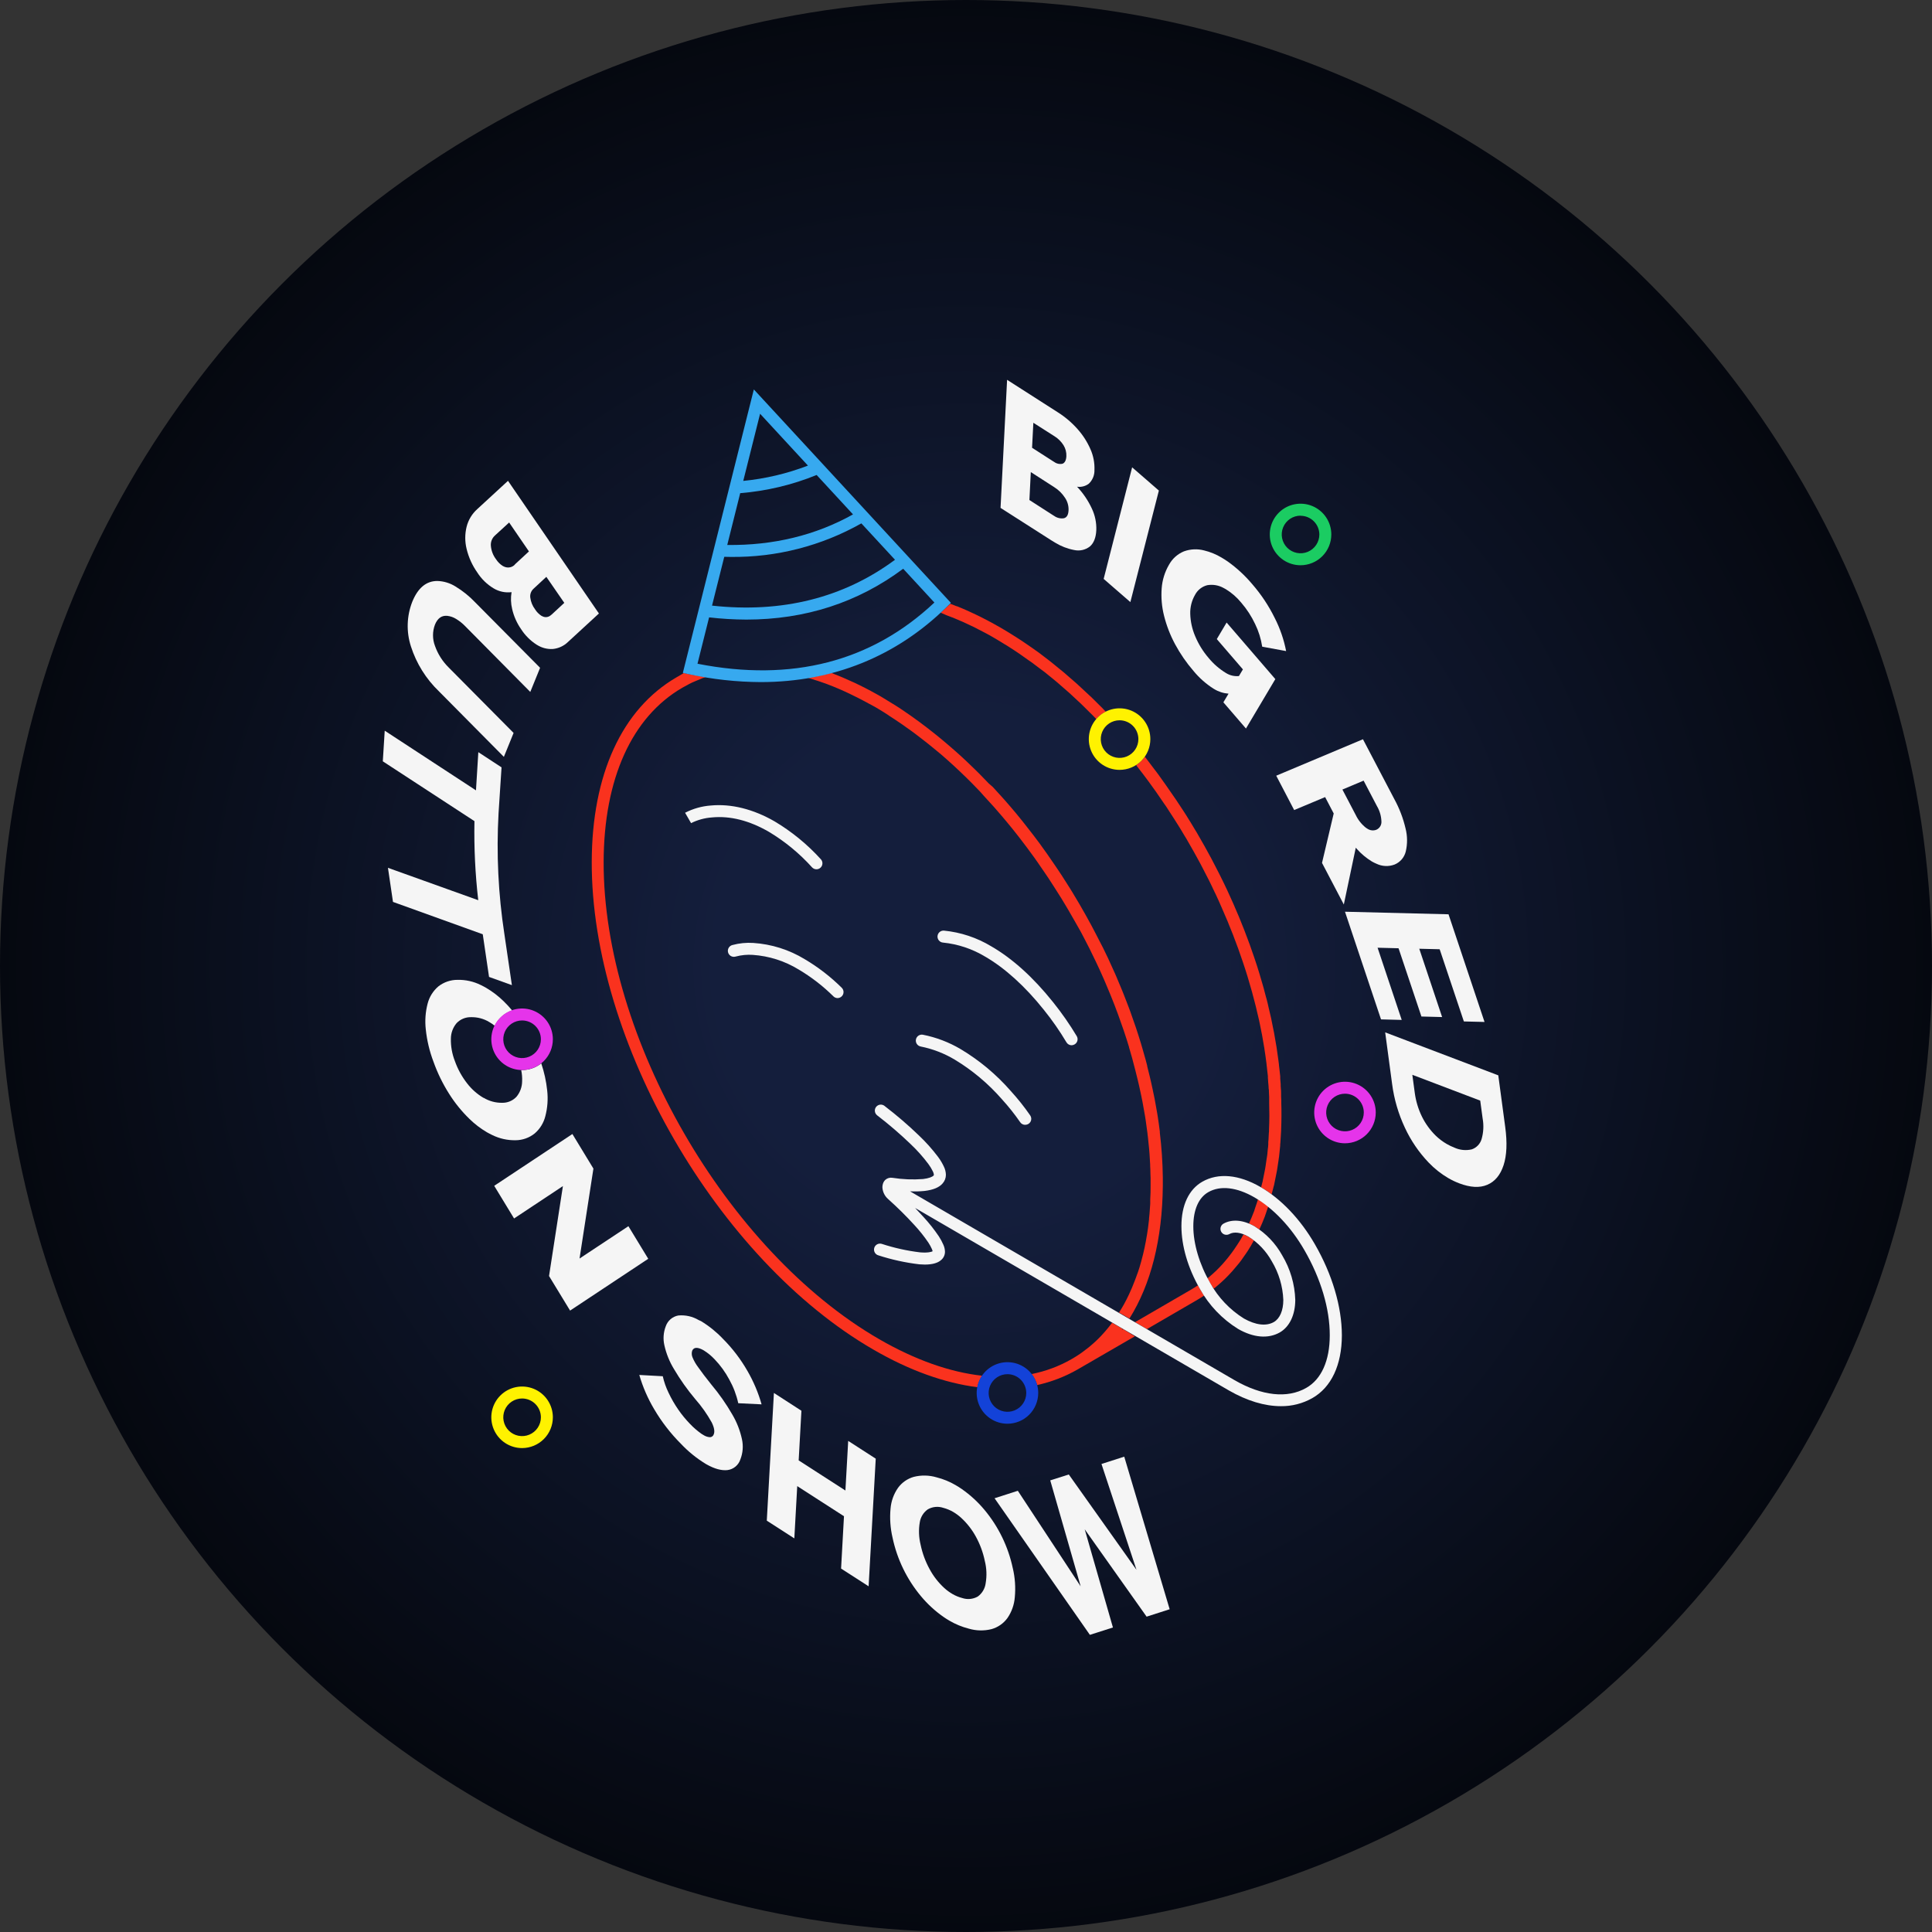 <svg width="646" height="646" viewBox="0 0 646 646" fill="none" xmlns="http://www.w3.org/2000/svg">
<rect x="0" y="0" width="646" height="646" fill="#333333" stroke="none"/>
<circle cx="323" cy="323" r="323" fill="url(#paint0_radial_418_5)"/>
<path d="M365.06 170C366.141 172.266 366.659 174.76 366.57 177.27C366.45 179.8 365.72 181.6 364.42 182.73C363.679 183.304 362.821 183.706 361.906 183.909C360.992 184.111 360.043 184.108 359.13 183.9C356.911 183.478 354.787 182.658 352.86 181.48C352.407 181.22 351.947 180.94 351.48 180.64L334.55 169.82L336.74 127L353.67 137.84C356.157 139.408 358.406 141.324 360.35 143.53C362.127 145.532 363.575 147.804 364.64 150.26C365.593 152.421 366.041 154.77 365.95 157.13C365.979 157.988 365.826 158.843 365.5 159.638C365.174 160.433 364.683 161.149 364.06 161.74C362.934 162.581 361.521 162.941 360.13 162.74C362.154 164.878 363.819 167.33 365.06 170ZM357.29 170.6C357.348 169.122 356.931 167.664 356.1 166.44C355.159 164.988 353.91 163.762 352.44 162.85L344.67 157.85L344.2 167.19L351.97 172.19C352.13 172.3 352.3 172.39 352.46 172.49C352.929 172.832 353.461 173.078 354.026 173.214C354.591 173.349 355.177 173.372 355.75 173.28C356.75 173.01 357.22 172.11 357.29 170.59M345.52 141.35L345.09 149.72L352.16 154.26L352.48 154.45C352.877 154.751 353.336 154.96 353.823 155.064C354.311 155.167 354.815 155.163 355.3 155.05C356.06 154.73 356.49 153.89 356.56 152.54C356.619 151.257 356.292 149.985 355.62 148.89C354.861 147.675 353.835 146.649 352.62 145.89L345.55 141.38" fill="#F5F5F5"/>
<path d="M378.55 156.26L387.49 164.03L377.96 201.32L369.03 193.57L378.55 156.26Z" fill="#F5F5F5"/>
<path d="M408.39 186.4C409.09 186.81 409.81 187.26 410.53 187.76C413.563 189.927 416.311 192.467 418.71 195.32C421.687 198.74 424.208 202.531 426.21 206.6C428.002 210.101 429.292 213.838 430.04 217.7L422.04 216.23C421.642 213.612 420.85 211.07 419.69 208.69C418.475 206.098 416.911 203.686 415.04 201.52C413.583 199.73 411.831 198.201 409.86 197C409.63 196.86 409.39 196.74 409.16 196.62C407.494 195.68 405.555 195.344 403.67 195.67C402.799 195.889 401.984 196.291 401.28 196.847C400.575 197.404 399.996 198.103 399.58 198.9C398.47 200.824 397.916 203.019 397.98 205.24C398.054 207.8 398.607 210.323 399.61 212.68C400.716 215.343 402.238 217.814 404.12 220C405.765 221.999 407.736 223.707 409.95 225.05C411.237 225.85 412.752 226.202 414.26 226.05L415.59 223.82L406.86 213.69L410.14 208.16L426.43 227.07L416.61 243.6L409.06 234.83L410.79 231.94C409.074 231.818 407.414 231.283 405.95 230.38L405.76 230.27C403.247 228.672 401.003 226.688 399.11 224.39C396.715 221.627 394.633 218.609 392.9 215.39C391.28 212.374 390.041 209.17 389.21 205.85C388.462 202.868 388.199 199.785 388.43 196.72C388.631 193.949 389.462 191.26 390.86 188.86C391.962 186.831 393.727 185.242 395.86 184.36C398.032 183.568 400.395 183.46 402.63 184.05C404.656 184.542 406.598 185.334 408.39 186.4Z" fill="#F5F5F5"/>
<path d="M503.3 376.84C504.007 382.087 503.82 386.35 502.74 389.63C501.66 392.91 499.847 395.087 497.3 396.16C494.75 397.25 491.63 397.07 487.93 395.67C486.662 395.187 485.434 394.601 484.26 393.92C481.831 392.495 479.613 390.738 477.67 388.7C474.418 385.287 471.746 381.365 469.76 377.09C467.585 372.468 466.141 367.536 465.48 362.47L463.16 345.19L500.98 359.56L503.3 376.84ZM495.38 380.94C496.044 378.667 496.167 376.269 495.74 373.94L494.94 368.01L472.24 359.38L473.05 365.38C473.415 368.159 474.229 370.861 475.46 373.38C476.626 375.734 478.178 377.877 480.05 379.72C481.16 380.792 482.396 381.725 483.73 382.5C484.56 382.979 485.426 383.394 486.32 383.74C488.134 384.566 490.17 384.766 492.11 384.31C492.883 384.046 493.581 383.603 494.15 383.018C494.718 382.432 495.14 381.72 495.38 380.94Z" fill="#F5F5F5"/>
<path d="M484.34 305.71L496.38 341.71L489.47 341.54L481.38 317.4L474.56 317.23L482.2 340.07L475.28 339.89L467.63 317.07L460.62 316.89L468.69 341.03L461.77 340.85L449.72 304.85L484.34 305.71Z" fill="#F5F5F5"/>
<path d="M469.97 277C470.619 279.533 470.643 282.185 470.04 284.73C469.805 285.69 469.347 286.582 468.705 287.334C468.062 288.086 467.252 288.677 466.34 289.06C465.365 289.435 464.324 289.607 463.28 289.565C462.237 289.524 461.213 289.27 460.27 288.82C459.728 288.592 459.201 288.332 458.69 288.04C456.826 286.902 455.141 285.493 453.69 283.86L453.33 283.44L449.33 302.44L442.04 288.53L445.95 272L443.08 266.52L432.73 270.86L426.73 259.37L455.73 247.18L466.21 267.18C467.904 270.267 469.169 273.571 469.97 277ZM460.24 277.43C460.777 277.187 461.226 276.783 461.523 276.274C461.821 275.766 461.952 275.177 461.9 274.59C461.826 272.794 461.307 271.045 460.39 269.5L455.95 261.02L448.86 264L453.32 272.51C454.113 274.174 455.276 275.635 456.72 276.78C456.881 276.895 457.048 277.001 457.22 277.1C457.656 277.393 458.156 277.577 458.679 277.637C459.201 277.696 459.73 277.628 460.22 277.44" fill="#F5F5F5"/>
<path d="M280.08 333.73C279.562 333.731 279.063 333.53 278.69 333.17C275.192 329.702 271.279 326.679 267.04 324.17C262.393 321.325 257.126 319.648 251.69 319.28C249.8 319.153 247.902 319.336 246.07 319.82L245.82 319.88C245.303 319.998 244.76 319.906 244.311 319.624C243.862 319.342 243.543 318.892 243.425 318.375C243.307 317.858 243.399 317.315 243.682 316.866C243.964 316.417 244.413 316.098 244.93 315.98C247.19 315.371 249.535 315.138 251.87 315.29C257.951 315.683 263.845 317.543 269.05 320.71C273.571 323.381 277.743 326.602 281.47 330.3C281.843 330.675 282.052 331.182 282.052 331.71C282.052 332.239 281.843 332.746 281.47 333.12C281.105 333.498 280.606 333.717 280.08 333.73Z" fill="#F5F5F5"/>
<path d="M273 290.66C272.724 290.66 272.451 290.604 272.198 290.493C271.945 290.383 271.718 290.222 271.53 290.02C267.328 285.356 262.455 281.346 257.07 278.12C250.55 274.36 244.17 272.74 238.07 273.32C235.634 273.493 233.256 274.142 231.07 275.23L229.07 271.75L230.07 273.49L229.07 271.76C231.735 270.386 234.65 269.562 237.64 269.34C244.48 268.69 251.86 270.53 259.01 274.65C264.758 278.078 269.965 282.341 274.46 287.3C274.724 287.585 274.9 287.94 274.965 288.323C275.031 288.706 274.983 289.1 274.828 289.457C274.673 289.813 274.418 290.117 274.093 290.33C273.769 290.544 273.389 290.658 273 290.66Z" fill="#F5F5F5"/>
<path d="M342.78 376.11C342.45 376.111 342.125 376.03 341.833 375.875C341.542 375.72 341.293 375.495 341.11 375.22C339.242 372.519 337.194 369.946 334.98 367.52C330.442 362.325 325.126 357.865 319.22 354.3C315.711 352.202 311.869 350.721 307.86 349.92C307.338 349.823 306.875 349.523 306.574 349.085C306.273 348.647 306.158 348.107 306.255 347.585C306.352 347.062 306.652 346.6 307.09 346.299C307.528 345.998 308.068 345.883 308.59 345.98C313.062 346.862 317.351 348.502 321.27 350.83C327.546 354.591 333.191 359.316 338 364.83C340.344 367.402 342.512 370.128 344.49 372.99C344.691 373.291 344.806 373.64 344.824 374.002C344.842 374.363 344.761 374.722 344.591 375.042C344.421 375.361 344.167 375.628 343.857 375.814C343.547 376 343.192 376.099 342.83 376.1L342.78 376.11Z" fill="#F5F5F5"/>
<path d="M358.31 349.5C357.959 349.5 357.615 349.407 357.311 349.232C357.007 349.056 356.755 348.804 356.58 348.5C354.314 344.699 351.781 341.063 349 337.62C342.77 329.81 336 323.68 329.43 319.88C325.135 317.281 320.315 315.671 315.32 315.17C315.057 315.15 314.801 315.078 314.566 314.959C314.332 314.839 314.122 314.675 313.951 314.475C313.78 314.275 313.65 314.043 313.568 313.792C313.486 313.542 313.455 313.278 313.475 313.015C313.495 312.752 313.567 312.496 313.687 312.261C313.806 312.027 313.97 311.818 314.17 311.646C314.37 311.475 314.602 311.345 314.853 311.263C315.103 311.181 315.367 311.15 315.63 311.17C321.221 311.719 326.619 313.509 331.43 316.41C338.53 320.51 345.49 326.8 352.13 335.11C355.021 338.713 357.664 342.508 360.04 346.47C360.173 346.698 360.259 346.949 360.294 347.211C360.329 347.472 360.312 347.737 360.244 347.992C360.177 348.246 360.059 348.485 359.899 348.694C359.738 348.903 359.538 349.079 359.31 349.21C359.008 349.393 358.663 349.493 358.31 349.5Z" fill="#F5F5F5"/>
<path d="M434.86 189C432.825 189 430.835 188.396 429.143 187.266C427.451 186.135 426.132 184.528 425.353 182.648C424.575 180.767 424.371 178.699 424.768 176.702C425.165 174.706 426.145 172.873 427.584 171.434C429.023 169.995 430.857 169.015 432.853 168.618C434.849 168.221 436.918 168.424 438.798 169.203C440.678 169.982 442.285 171.301 443.416 172.993C444.547 174.685 445.15 176.675 445.15 178.71C445.147 181.438 444.062 184.054 442.133 185.983C440.204 187.912 437.588 188.997 434.86 189ZM434.86 172.42C433.616 172.42 432.4 172.789 431.366 173.48C430.331 174.171 429.525 175.154 429.049 176.303C428.573 177.452 428.448 178.717 428.691 179.937C428.934 181.157 429.533 182.278 430.412 183.158C431.292 184.037 432.413 184.636 433.633 184.879C434.853 185.122 436.118 184.997 437.267 184.521C438.416 184.045 439.399 183.239 440.09 182.204C440.781 181.17 441.15 179.954 441.15 178.71C441.14 177.049 440.472 175.459 439.294 174.288C438.115 173.117 436.521 172.46 434.86 172.46V172.42Z" fill="#1BCC62"/>
<path d="M174.6 484.19C172.564 484.196 170.571 483.598 168.875 482.471C167.179 481.344 165.855 479.739 165.072 477.859C164.289 475.979 164.08 473.909 164.474 471.911C164.868 469.913 165.845 468.077 167.283 466.635C168.721 465.193 170.555 464.21 172.551 463.81C174.548 463.411 176.619 463.613 178.501 464.391C180.383 465.169 181.992 466.488 183.124 468.18C184.256 469.873 184.86 471.864 184.86 473.9C184.857 476.623 183.777 479.235 181.854 481.163C179.931 483.091 177.323 484.18 174.6 484.19ZM174.6 467.61C173.355 467.604 172.136 467.968 171.097 468.656C170.059 469.343 169.248 470.324 168.767 471.472C168.287 472.621 168.158 473.887 168.397 475.109C168.637 476.331 169.233 477.455 170.112 478.337C170.99 479.22 172.111 479.822 173.332 480.067C174.553 480.312 175.819 480.19 176.97 479.714C178.121 479.239 179.105 478.433 179.798 477.398C180.49 476.363 180.86 475.146 180.86 473.9C180.857 472.238 180.198 470.644 179.025 469.466C177.853 468.288 176.262 467.621 174.6 467.61Z" fill="#FFF200"/>
<path d="M159.94 251.5L167.7 256.58L166.7 271.92C165.945 285.421 166.599 298.965 168.65 312.33L171.16 329.4L163.52 326.65L161.42 312.39L131.4 301.57L129.72 290.17L159.91 301C158.897 292.225 158.473 283.392 158.64 274.56L128 254.56L128.64 244.32L159.15 264.27L159.94 251.5Z" fill="#F5F5F5"/>
<path d="M152.35 196.13C154.741 197.586 156.93 199.351 158.86 201.38L180.59 223.29L177.31 231.36L155.6 209.43C154.668 208.459 153.612 207.615 152.46 206.92C151.581 206.38 150.595 206.038 149.57 205.92C147.69 205.73 146.33 206.71 145.45 208.83C144.566 211.135 144.566 213.685 145.45 215.99C146.406 218.692 147.962 221.144 150 223.16L171.73 245.07L168.48 253.07L146.79 231.18C142.45 227.018 139.219 221.838 137.39 216.11C135.817 211.232 135.983 205.959 137.86 201.19C139.74 196.58 142.53 194.25 146.23 194.26C148.401 194.323 150.515 194.969 152.35 196.13Z" fill="#F5F5F5"/>
<path d="M169.86 160.77L200.26 205.13L189.92 214.65C188.55 215.987 186.765 216.816 184.86 217C183.038 217.111 181.225 216.657 179.67 215.7L179.38 215.53C177.325 214.2 175.576 212.448 174.25 210.39C172.827 208.357 171.808 206.068 171.25 203.65C170.8 201.8 170.732 199.877 171.05 198C168.964 198.258 166.852 197.811 165.05 196.73C162.849 195.407 160.984 193.593 159.6 191.43C157.919 189.054 156.704 186.38 156.02 183.55C155.42 181.113 155.42 178.567 156.02 176.13C156.589 173.867 157.818 171.824 159.55 170.26L169.86 160.77ZM172.11 188.77L176.86 184.38L170.24 174.71L165.49 179.06C165.014 179.49 164.644 180.024 164.408 180.621C164.172 181.218 164.077 181.861 164.13 182.5C164.266 184.134 164.866 185.696 165.86 187C166.437 187.902 167.205 188.667 168.11 189.24C168.4 189.405 168.709 189.536 169.03 189.63C169.58 189.789 170.162 189.794 170.714 189.644C171.266 189.494 171.766 189.195 172.16 188.78M184.36 205.58L188.68 201.58L182.68 192.88L178.37 196.88C177.97 197.249 177.666 197.709 177.481 198.221C177.297 198.732 177.238 199.281 177.31 199.82C177.496 201.251 178.051 202.608 178.92 203.76C179.465 204.626 180.192 205.363 181.05 205.92C181.252 206.039 181.467 206.136 181.69 206.21C182.144 206.366 182.633 206.388 183.099 206.275C183.565 206.161 183.989 205.917 184.32 205.57" fill="#F5F5F5"/>
<path d="M191.39 379.18L198.42 390.74L193.78 420.81L210.12 410L216.75 420.9L190.62 438.22L183.58 426.66L188.22 396.59L171.89 407.42L165.25 396.5L191.39 379.18Z" fill="#F5F5F5"/>
<path d="M234.39 441.74C237.069 443.365 239.521 445.339 241.68 447.61C244.905 450.841 247.686 454.486 249.95 458.45C251.97 461.948 253.549 465.683 254.65 469.57L246.85 469.19C246.244 466.42 245.233 463.755 243.85 461.28C242.532 458.805 240.88 456.524 238.94 454.5C237.854 453.343 236.62 452.334 235.27 451.5C234.91 451.294 234.536 451.113 234.15 450.96C232.76 450.43 231.87 450.67 231.44 451.66C231.229 452.356 231.257 453.102 231.52 453.78C232.028 455.024 232.7 456.195 233.52 457.26C234.52 458.7 235.97 460.6 237.84 462.94C240.462 466.062 242.805 469.408 244.84 472.94C246.364 475.517 247.461 478.323 248.09 481.25C248.58 483.483 248.399 485.81 247.57 487.94C247.269 488.891 246.703 489.736 245.937 490.376C245.172 491.016 244.239 491.423 243.25 491.55C241.25 491.77 238.93 491.15 236.25 489.64L235.96 489.47C232.913 487.613 230.128 485.356 227.68 482.76C224.232 479.309 221.234 475.435 218.76 471.23C216.61 467.629 214.93 463.767 213.76 459.74L221.61 460.17C222.04 462.082 222.691 463.938 223.55 465.7C224.477 467.666 225.564 469.552 226.8 471.34C227.976 473.039 229.291 474.638 230.73 476.12C231.887 477.337 233.16 478.439 234.53 479.41C234.76 479.56 234.98 479.7 235.2 479.82C235.8 480.216 236.485 480.463 237.2 480.54C237.513 480.576 237.829 480.501 238.093 480.33C238.358 480.158 238.555 479.9 238.65 479.6C239.05 478.68 238.82 477.33 237.97 475.6C236.416 472.806 234.565 470.187 232.45 467.79C229.817 464.659 227.449 461.314 225.37 457.79C223.859 455.32 222.768 452.617 222.14 449.79C221.667 447.691 221.827 445.498 222.6 443.49C222.912 442.567 223.464 441.743 224.201 441.105C224.938 440.467 225.832 440.037 226.79 439.86C229.164 439.635 231.547 440.167 233.6 441.38L234.39 441.74Z" fill="#F5F5F5"/>
<path d="M258.77 465.76L267.97 471.71L267.05 488.31L282.68 498.38L283.61 481.79L292.82 487.73L290.44 530.41L281.23 524.48L282.2 506.98L266.57 496.91L265.6 514.39L256.39 508.46L258.77 465.76Z" fill="#F5F5F5"/>
<path d="M375.91 487.06L391.1 538.08L383.39 540.56L362.7 511.36L372.13 544.18L364.42 546.64L332.55 500.97L340.33 498.47L361.34 530.42L351.17 494.99L357.37 493.02L380 524.89L368.3 489.51L375.91 487.06Z" fill="#F5F5F5"/>
<path d="M338.64 524.31C339.397 527.501 339.626 530.795 339.32 534.06C339.125 536.573 338.266 538.989 336.83 541.06C335.533 542.832 333.682 544.12 331.57 544.72C329.046 545.358 326.396 545.303 323.9 544.56C321.656 543.983 319.502 543.098 317.5 541.93C316.81 541.53 316.12 541.1 315.44 540.62C312.646 538.662 310.123 536.342 307.94 533.72C303.219 528.069 299.957 521.346 298.44 514.14C297.692 510.958 297.466 507.675 297.77 504.42C297.977 501.934 298.836 499.547 300.26 497.5C301.552 495.719 303.404 494.423 305.52 493.82C308.045 493.182 310.695 493.237 313.19 493.98C315.416 494.543 317.55 495.418 319.53 496.58C320.25 496.99 320.95 497.44 321.65 497.93C324.445 499.884 326.967 502.201 329.15 504.82C333.859 510.455 337.117 517.156 338.64 524.34V524.31ZM329.57 529.41C330.001 526.928 329.905 524.383 329.29 521.94C328.705 519.088 327.694 516.341 326.29 513.79C325.01 511.447 323.355 509.328 321.39 507.52C320.56 506.76 319.651 506.089 318.68 505.52C317.649 504.925 316.542 504.47 315.39 504.17C314.539 503.885 313.637 503.784 312.744 503.874C311.851 503.963 310.988 504.242 310.21 504.69C309.495 505.198 308.89 505.845 308.431 506.592C307.972 507.34 307.669 508.172 307.54 509.04C307.121 511.513 307.216 514.046 307.82 516.48C308.408 519.337 309.419 522.091 310.82 524.65C312.097 527.03 313.767 529.177 315.76 531C316.601 531.761 317.519 532.431 318.5 533C319.515 533.589 320.605 534.036 321.74 534.33C322.593 534.616 323.498 534.72 324.393 534.634C325.289 534.548 326.157 534.274 326.94 533.83C327.653 533.312 328.253 532.655 328.705 531.899C329.157 531.143 329.451 530.303 329.57 529.43" fill="#F5F5F5"/>
<path d="M180.98 355.56C179.169 357.007 176.918 357.793 174.6 357.79H174.27C174.534 359.032 174.638 360.302 174.58 361.57C174.563 363.461 173.892 365.288 172.68 366.74C172.066 367.392 171.32 367.908 170.493 368.252C169.666 368.597 168.776 368.763 167.88 368.74C165.719 368.771 163.592 368.196 161.74 367.08H161.65C159.529 365.825 157.669 364.176 156.17 362.22C154.422 359.979 153.048 357.47 152.1 354.79C151.161 352.404 150.705 349.854 150.76 347.29C150.77 345.393 151.446 343.559 152.67 342.11C153.289 341.459 154.038 340.944 154.868 340.6C155.698 340.256 156.592 340.089 157.49 340.11C159.648 340.058 161.776 340.627 163.62 341.75C164.244 342.115 164.842 342.523 165.41 342.97C166.613 340.57 168.705 338.733 171.24 337.85C170.344 336.769 169.389 335.737 168.38 334.76C166.627 333.046 164.673 331.552 162.56 330.31C161.96 329.96 161.36 329.65 160.76 329.36C158.342 328.16 155.669 327.566 152.97 327.63C150.66 327.624 148.414 328.392 146.59 329.81C144.817 331.316 143.556 333.336 142.98 335.59C142.249 338.405 142.042 341.33 142.37 344.22C142.758 347.909 143.622 351.533 144.94 355C146.276 358.756 148.027 362.352 150.16 365.72C152.082 368.777 154.361 371.593 156.95 374.11C158.707 375.833 160.668 377.334 162.79 378.58C163.39 378.92 163.99 379.24 164.59 379.52C167.017 380.717 169.695 381.313 172.4 381.26C174.717 381.246 176.962 380.45 178.77 379C180.531 377.494 181.778 375.478 182.34 373.23C183.079 370.417 183.289 367.49 182.96 364.6C182.636 361.523 181.972 358.491 180.98 355.56Z" fill="#F5F5F5"/>
<path d="M328.37 460C317.63 458.81 306 454.72 294.01 447.8C243.01 418.36 201.68 346.8 201.84 288.19C201.92 260.4 211.27 239.72 228.18 229.94L228.51 229.76C229.11 229.42 229.72 229.1 230.34 228.76C230.67 228.59 231 228.42 231.34 228.26L231.7 228.1L232.08 227.94L232.57 227.73C233.45 227.35 234.19 227.04 234.94 226.73L235.94 226.42C234.1 226.11 232.25 225.77 230.39 225.42L228.65 225.05L226.18 226.49C207.95 237.09 197.93 259 197.86 288.18C197.69 348.03 239.93 421.18 292.03 451.26C304.09 458.26 315.84 462.43 326.81 463.84C327.066 462.468 327.596 461.161 328.37 460Z" fill="#FA321E"/>
<path d="M375.54 444.41L375.09 444.67L375.36 444.3L371.84 442.3L371.28 443.03C370.78 443.68 370.28 444.31 369.74 444.92L369.5 445.2L369.13 445.62C368.36 446.5 367.63 447.26 366.9 447.96L366.57 448.27C365.91 448.9 365.22 449.51 364.52 450.1C364.3 450.29 364.07 450.47 363.84 450.65L363.74 450.73C363.15 451.21 362.54 451.67 361.92 452.11L361.69 452.28L361.15 452.66C360.42 453.16 359.79 453.56 359.15 453.94L358.31 454.44C354.152 456.824 349.633 458.513 344.93 459.44C345.79 460.53 346.422 461.781 346.79 463.12C351.533 462.073 356.091 460.317 360.31 457.91L360.46 457.82L379.46 446.82L375.54 444.41Z" fill="#FA321E"/>
<path d="M383.5 444.41L400.35 434.62C401.06 434.2 401.79 433.75 402.6 433.21C402.107 432.483 401.637 431.733 401.19 430.96C400.96 430.56 400.76 430.16 400.55 429.77C399.74 430.31 399.03 430.77 398.34 431.16L379.52 442.09L383.5 444.41Z" fill="#FA321E"/>
<path d="M405.86 430.85L406.12 430.65L406.27 430.54L406.96 429.97C407.73 429.33 408.48 428.66 409.2 427.97L409.32 427.86L409.56 427.64C410.35 426.87 411.14 426.04 411.99 425.1C412.14 424.93 412.29 424.76 412.43 424.58L412.64 424.34C413.22 423.66 413.79 422.97 414.32 422.34L415.02 421.42C415.57 420.67 416.13 419.87 416.68 419.05L416.84 418.81C416.93 418.67 417.03 418.54 417.14 418.36L417.25 418.2C417.95 417.1 418.63 415.95 419.25 414.77C418.689 414.331 418.101 413.927 417.49 413.56C416.945 413.247 416.376 412.976 415.79 412.75C415.17 413.89 414.52 415.01 413.79 416.08L413.69 416.23C413.629 416.339 413.559 416.443 413.48 416.54L413.28 416.84C412.78 417.6 412.28 418.34 411.74 419.04C411.53 419.33 411.31 419.61 411.09 419.89C410.59 420.54 410.09 421.17 409.55 421.78L409.32 422.05L408.95 422.48C408.17 423.35 407.44 424.12 406.72 424.81L406.38 425.13C405.72 425.75 405.03 426.37 404.33 426.96L403.77 427.41C404.05 427.95 404.32 428.48 404.62 429C404.92 429.52 405.42 430.24 405.86 430.85Z" fill="#FA321E"/>
<path d="M419.8 403.54C419.73 403.73 419.67 403.93 419.61 404.12L419.43 404.67V404.76C419.381 404.86 419.337 404.964 419.3 405.07C418.74 406.54 418.18 407.87 417.61 409.12C418.265 409.391 418.903 409.702 419.52 410.05C420.05 410.36 420.58 410.71 421.11 411.05C421.77 409.63 422.4 408.12 423.04 406.45V406.35C423.089 406.246 423.133 406.139 423.17 406.03C423.26 405.79 423.34 405.54 423.42 405.29L423.57 404.83C423.74 404.34 423.9 403.89 424.04 403.46C422.953 402.576 421.815 401.758 420.63 401.01C420.4 401.81 420.13 402.61 419.8 403.54Z" fill="#FA321E"/>
<path d="M380.1 256.12C381.473 257.86 382.787 259.584 384.04 261.29C385.66 263.48 387.38 265.93 389.3 268.79L389.63 269.25C389.72 269.38 389.82 269.51 389.91 269.65L390.21 270.11L390.51 270.58C391.13 271.51 391.73 272.45 392.33 273.39L392.41 273.51C392.92 274.32 393.41 275.12 393.95 275.94C394.49 276.76 395.11 277.84 395.69 278.81L396.16 279.58C396.37 279.92 396.58 280.25 396.77 280.58L397.11 281.19C398.53 283.61 399.87 286.01 401.11 288.32L401.33 288.72L402.04 290.08L402.81 291.58C403.19 292.3 403.56 293.02 403.93 293.75L404.2 294.28C404.7 295.28 405.2 296.28 405.65 297.28L406.13 298.28C406.25 298.51 406.36 298.75 406.48 299C406.514 299.058 406.544 299.118 406.57 299.18C407.27 300.67 407.94 302.18 408.57 303.65L408.78 304.14L409.14 304.97L409.67 306.21C409.94 306.83 410.21 307.44 410.47 308.06C410.56 308.29 410.65 308.53 410.75 308.76L410.98 309.35L411.7 311.12L411.95 311.75L412.28 312.56C412.47 313.05 412.65 313.56 412.83 314.04L413.32 315.33L413.73 316.43L413.98 317.09C414.49 318.51 414.98 319.92 415.46 321.34L415.62 321.81C416.16 323.4 416.67 325 417.16 326.59L417.3 327.08C417.41 327.43 417.51 327.79 417.61 328.14L418.05 329.65C418.23 330.26 418.41 330.87 418.58 331.48C418.63 331.65 418.67 331.82 418.72 331.98L418.84 332.47C419 333.05 419.15 333.63 419.3 334.2L419.58 335.28C419.68 335.64 419.78 336.01 419.87 336.38L420.08 337.26L420.23 337.93L420.71 339.93L420.84 340.5C420.89 340.73 420.95 340.96 421 341.18L421.3 342.63L421.58 344.02C421.66 344.44 421.75 344.87 421.83 345.3L421.98 346C422.22 347.3 422.44 348.6 422.65 349.9L422.77 350.56V350.66C423.02 352.21 423.24 353.77 423.43 355.3L423.49 355.79C423.49 356.08 423.56 356.38 423.59 356.68L423.73 357.99C423.81 358.6 423.88 359.21 423.94 359.81C423.94 360.02 423.94 360.23 423.94 360.44L423.99 360.99C423.99 361.58 424.09 362.18 424.13 362.77L424.18 363.43C424.18 363.72 424.18 364.01 424.25 364.3C424.32 364.59 424.25 365.11 424.31 365.52L424.37 366.73C424.37 367.14 424.37 367.55 424.37 367.96V368.75C424.37 370.14 424.43 371.53 424.43 372.89V373.16C424.43 374.67 424.38 376.16 424.32 377.61V377.95C424.32 378.22 424.32 378.49 424.27 378.76L424.2 380.01C424.2 380.66 424.12 381.3 424.07 381.94V382.29V382.7C424.07 383.23 423.97 383.75 423.91 384.27L423.81 385.32C423.81 385.67 423.74 386.01 423.7 386.32C423.7 386.49 423.65 386.66 423.62 386.83C423.59 387 423.62 387.17 423.54 387.34C423.45 388.01 423.35 388.67 423.25 389.34C423.25 389.55 423.18 389.75 423.16 389.96C423.14 390.17 423.09 390.46 423.04 390.7C422.99 390.94 422.97 391.09 422.93 391.27C422.89 391.45 422.85 391.64 422.82 391.83C422.68 392.56 422.53 393.29 422.38 394.01L422.26 394.59C422.26 394.78 422.19 394.98 422.15 395.17C422.11 395.36 422.06 395.5 422.02 395.66C421.98 395.82 421.92 396.01 421.88 396.19C421.84 396.37 421.74 396.72 421.67 396.99C422.886 397.705 424.061 398.486 425.19 399.33C425.39 398.61 425.59 397.88 425.77 397.13C425.77 396.99 425.84 396.85 425.88 396.72C425.92 396.59 425.99 396.29 426.05 396.06C426.11 395.83 426.15 395.58 426.19 395.33C426.23 395.08 426.26 395.01 426.29 394.85C426.45 394.1 426.6 393.33 426.75 392.56L426.84 392.1C426.89 391.87 426.94 391.63 426.98 391.39C427.02 391.15 427.08 390.81 427.12 390.52L427.2 389.97C427.31 389.28 427.41 388.59 427.51 387.89L427.57 387.46C427.57 387.26 427.64 387.05 427.67 386.83L427.79 385.68L427.89 384.68C427.95 384.14 428.01 383.59 428.06 383.03V382.72C428.06 382.56 428.06 382.4 428.11 382.24C428.16 381.58 428.2 380.89 428.24 380.24L428.31 379.04L428.37 378.14V377.79C428.43 376.29 428.47 374.79 428.48 373.19V373C428.48 371.59 428.48 370.15 428.42 368.72C428.42 368.56 428.42 368.41 428.42 368.25V367.9L428.36 366.62V365.45C428.36 365.01 428.36 364.57 428.29 364.13C428.22 363.69 428.29 363.5 428.22 363.13V362.51C428.17 361.9 428.13 361.29 428.07 360.68V360.18C428.07 359.95 428.07 359.71 428.02 359.47C427.96 358.84 427.88 358.2 427.81 357.56L427.66 356.29C427.66 355.97 427.6 355.66 427.56 355.34L427.5 354.83C427.3 353.26 427.07 351.67 426.83 350.1L426.69 349.3C426.47 347.97 426.25 346.63 426 345.3L425.85 344.58C425.77 344.14 425.67 343.69 425.58 343.25L425.31 341.9C425.21 341.39 425.11 340.9 425 340.37L424.82 339.61L424.7 339.09C424.54 338.39 424.38 337.7 424.21 337L424.07 336.37C423.99 336.05 423.92 335.74 423.84 335.37C423.76 335 423.64 334.58 423.54 334.19L423.26 333.19C423.11 332.6 422.96 332.01 422.79 331.42L422.68 330.98L422.53 330.4C422.35 329.76 422.16 329.13 421.98 328.5L421.54 327.02C421.44 326.65 421.33 326.28 421.22 325.91L421.07 325.41C420.57 323.78 420.07 322.15 419.48 320.47L419.34 320.05C418.85 318.6 418.34 317.16 417.83 315.72L417.57 315.04L417.15 313.91L416.67 312.64C416.48 312.13 416.29 311.64 416.09 311.1C415.98 310.81 415.86 310.52 415.75 310.24L415.5 309.63L414.78 307.82L414.55 307.27L414.25 306.52C413.99 305.88 413.71 305.24 413.43 304.61L412.91 303.4C412.79 303.1 412.66 302.81 412.54 302.52L412.32 302.02C411.65 300.5 410.96 299.02 410.26 297.48L410.16 297.28C410.04 297.02 409.91 296.77 409.79 296.51L409.32 295.51C408.83 294.51 408.32 293.51 407.84 292.51L407.56 291.96C407.19 291.22 406.8 290.48 406.42 289.74L405.66 288.28C405.42 287.8 405.17 287.28 404.92 286.85L404.69 286.44C403.43 284.08 402.06 281.64 400.62 279.18L400.48 278.93C400.41 278.81 400.35 278.69 400.27 278.56C400.06 278.2 399.84 277.85 399.62 277.49L399.16 276.73C398.58 275.73 397.99 274.79 397.39 273.83C396.79 272.87 396.39 272.18 395.83 271.36L395.75 271.23L393.86 268.37L393.59 267.96C393.48 267.78 393.36 267.6 393.24 267.43C393.12 267.26 393.01 267.08 392.89 266.92L392.63 266.55C390.63 263.65 388.92 261.16 387.23 258.86C385.98 257.18 384.65 255.42 383.23 253.57L383.11 253.42L382.8 253.03C382.027 254.139 381.041 255.084 379.9 255.81L380.03 255.97L380.1 256.12Z" fill="#FA321E"/>
<path d="M297.38 239.38C298.75 240.25 300.16 241.19 301.71 242.26L302.61 242.9L303.18 243.31C304.18 243.99 305.1 244.67 306.05 245.38L307.47 246.47L307.79 246.71C308.65 247.37 309.5 248.04 310.35 248.71C310.98 249.21 311.6 249.71 312.23 250.24C313.04 250.91 313.84 251.59 314.65 252.24L316.55 253.9C317.34 254.6 318.13 255.32 318.91 256.03L320.79 257.79C321.59 258.54 322.37 259.3 323.16 260.07L323.4 260.31C323.9 260.8 324.4 261.31 324.89 261.79C325.71 262.61 326.51 263.44 327.31 264.28L327.76 264.75L328.86 266C329.78 267 330.69 268 331.6 269L332.06 269.5L332.67 270.19C334.077 271.79 335.467 273.417 336.84 275.07L337.08 275.37C338.08 276.54 339 277.73 339.95 278.93L340.37 279.46C340.55 279.69 340.72 279.92 340.9 280.14C342.58 282.307 344.224 284.507 345.83 286.74L346.49 287.68L346.76 288.06C347.6 289.26 348.48 290.53 349.42 291.93L349.75 292.42C350.05 292.85 350.34 293.29 350.63 293.72C351.24 294.66 351.85 295.6 352.45 296.54L352.52 296.65C353.04 297.46 353.52 298.26 354.06 299.08C354.6 299.9 355.27 301 355.86 302L355.96 302.16C356.4 302.9 356.85 303.64 357.28 304.38C358.68 306.77 360 309.14 361.28 311.38L361.45 311.69L362.4 313.5L363.04 314.74C363.4 315.42 363.75 316.11 364.1 316.8L364.27 317.13C364.88 318.37 365.49 319.61 366.08 320.85L366.34 321.38C367.3 323.38 368.224 325.4 369.11 327.44L369.4 328.12L369.63 328.65C370.18 329.93 370.72 331.21 371.24 332.49C371.48 333.08 371.72 333.67 371.95 334.26C372.44 335.5 372.95 336.74 373.38 337.98L373.59 338.52C373.71 338.84 373.84 339.17 373.96 339.52L374.02 339.7C374.6 341.28 375.16 342.87 375.7 344.45C376.06 345.52 376.41 346.58 376.75 347.64C376.772 347.728 376.799 347.815 376.83 347.9L377.52 350.13V350.24C377.63 350.6 377.74 350.96 377.84 351.32L378.03 351.99C378.39 353.2 378.74 354.42 379.03 355.63C379.2 356.26 379.36 356.88 379.52 357.5L379.57 357.68C379.86 358.82 380.15 359.96 380.42 361.09C380.58 361.77 380.74 362.45 380.89 363.09C381.16 364.26 381.41 365.44 381.65 366.61L381.76 367.18C381.85 367.61 381.94 368.04 382.02 368.46C382.31 369.98 382.59 371.53 382.84 373.06L382.95 373.7C382.95 373.92 383.01 374.13 383.05 374.35C383.27 375.82 383.48 377.35 383.68 378.95C383.68 379.25 383.75 379.54 383.78 379.83L383.85 380.43C383.99 381.67 384.12 382.91 384.23 384.15C384.28 384.75 384.32 385.34 384.37 385.94C384.45 387.11 384.52 388.28 384.58 389.44V389.88C384.58 390.3 384.63 390.71 384.64 391.12C384.64 392.12 384.7 393.03 384.72 393.88C384.74 394.73 384.72 395.34 384.72 396.06V396.39C384.72 397.91 384.72 399.46 384.6 401.11C384.6 401.38 384.6 401.65 384.6 401.92V402.51C384.54 403.64 384.46 404.76 384.36 405.86C384.31 406.39 384.26 406.92 384.2 407.44V407.76C384.1 408.69 384 409.62 383.87 410.53C383.78 411.2 383.68 411.87 383.57 412.53C383.44 413.36 383.3 414.19 383.14 415.01C382.98 415.83 382.86 416.47 382.71 417.19C382.56 417.91 382.38 418.66 382.21 419.38C382.04 420.1 381.78 421.05 381.56 421.87C381.38 422.51 381.2 423.15 381.01 423.78C380.71 424.78 380.38 425.72 380.01 426.67L379.84 427.15C379.72 427.5 379.59 427.85 379.46 428.15C378.83 429.84 378.19 431.34 377.52 432.76C376.96 433.96 376.41 435.04 375.87 436.02C375.848 436.05 375.831 436.084 375.82 436.12C375.31 437.03 374.75 437.96 374.17 438.88L377.65 440.88C384.82 429.46 388.65 414.37 388.81 396.49V396.01C388.81 395.28 388.81 394.53 388.81 393.73C388.747 388.716 388.413 383.708 387.81 378.73C387.81 378.61 387.81 378.49 387.81 378.37C387.58 376.47 387.33 374.72 387.06 373.01L386.95 372.33C386.88 371.94 386.8 371.54 386.74 371.15L386.38 369.15C386.29 368.65 386.21 368.15 386.11 367.64L385.84 366.3L385.72 365.74C385.64 365.33 385.55 364.92 385.46 364.5C385.46 364.34 385.39 364.18 385.36 364.02C385.22 363.39 385.1 362.77 384.95 362.14C384.8 361.51 384.63 360.75 384.47 360.06C384.19 358.9 383.9 357.73 383.6 356.57V356.39C383.44 355.75 383.27 355.11 383.1 354.48C382.76 353.23 382.41 351.99 382.04 350.75L381.85 350.1C381.74 349.72 381.64 349.34 381.52 348.97C380.93 347.03 380.37 345.26 379.79 343.54L379.63 343.08C379.07 341.42 378.487 339.753 377.88 338.08C377.75 337.72 377.61 337.35 377.47 336.99L377.27 336.46C376.8 335.2 376.27 333.94 375.81 332.68C375.57 332.07 375.33 331.47 375.08 330.87C374.55 329.56 374 328.26 373.44 326.96L373.22 326.44C373.09 326.15 372.97 325.85 372.84 325.56C372.06 323.78 371.26 322.02 370.46 320.32C370.35 320.07 370.23 319.82 370.1 319.58L369.83 319.02C369.19 317.67 368.54 316.33 367.83 315.02C367.46 314.28 367.07 313.54 366.69 312.8L366.05 311.57C365.69 310.88 365.33 310.18 364.96 309.49C363.7 307.14 362.32 304.7 360.89 302.23L359.54 299.97L359.44 299.81C358.85 298.81 358.26 297.81 357.66 296.87L356.09 294.4L356.02 294.3C355.41 293.3 354.79 292.38 354.16 291.43C353.87 290.98 353.56 290.53 353.26 290.09L352.93 289.6C350.93 286.66 349.24 284.23 347.54 281.92C346.29 280.23 344.95 278.48 343.54 276.7C342.54 275.36 341.42 274.04 340.35 272.7L339.77 271.99C338.54 270.51 337.23 268.99 335.9 267.48C335.67 267.21 335.43 266.95 335.19 266.69L334.76 266.21C333.83 265.21 332.9 264.14 331.96 263.14L330.65 262L330.2 261.54C329.38 260.68 328.56 259.83 327.73 258.99L326.2 257.47L325.96 257.24C325.16 256.45 324.35 255.67 323.54 254.9C322.91 254.3 322.26 253.7 321.62 253.11L320.67 252.25L320.19 251.82L319.19 250.93L318.35 250.2L317.91 249.82L317.23 249.23L316.68 248.76C316.14 248.29 315.59 247.83 315.04 247.38L314.76 247.14L314.41 246.86C313.964 246.48 313.514 246.11 313.06 245.75L312.83 245.57L312.58 245.37C309.02 242.52 305.39 239.85 301.7 237.37C300.95 236.87 300.22 236.37 299.51 235.94C297.89 234.94 296.25 233.94 294.61 232.94C294.09 232.64 293.61 232.35 293.08 232.08C288.22 229.348 283.162 226.981 277.95 225C275.424 225.667 272.847 226.22 270.22 226.66C271.14 226.93 272.07 227.22 273 227.53L273.46 227.67L274.32 227.96C275.83 228.48 277.19 228.96 278.46 229.49C279.72 230 281.1 230.59 282.67 231.3L283.51 231.7L283.99 231.92C284.99 232.4 285.99 232.92 286.99 233.4C287.49 233.653 287.99 233.913 288.49 234.18C289.11 234.51 289.86 234.9 290.65 235.34L292.52 236.34C292.95 236.59 293.38 236.86 293.82 237.11C294.82 237.72 295.89 238.36 297.01 239.11L297.38 239.38Z" fill="#FA321E"/>
<path d="M439.63 416C434.82 407.66 428.35 400.87 421.42 396.87C414.23 392.72 407.34 392.09 402.03 395.12C397.52 397.69 395.03 402.96 395.03 409.97C395.03 416.57 397.2 424.03 401.21 430.97C404.252 436.44 408.64 441.043 413.96 444.34C419.09 447.29 424.03 447.72 427.91 445.53C431.19 443.64 433.08 439.68 433.1 434.66C432.939 429.386 431.428 424.242 428.71 419.72C426.517 415.765 423.346 412.439 419.5 410.06C415.69 407.86 411.87 407.55 409.01 409.2C408.575 409.477 408.263 409.911 408.141 410.412C408.018 410.913 408.093 411.442 408.352 411.889C408.61 412.335 409.03 412.665 409.526 412.809C410.021 412.952 410.553 412.899 411.01 412.66C412.6 411.75 414.96 412.06 417.5 413.52C420.73 415.558 423.392 418.378 425.24 421.72C427.596 425.636 428.923 430.084 429.1 434.65C429.1 438.2 427.93 440.91 425.92 442.06C423.35 443.51 419.81 443.06 415.92 440.87C411.217 437.933 407.339 433.849 404.65 429C401.05 422.76 398.99 415.83 399.01 410C399.01 404.49 400.8 400.45 404.01 398.62C408.01 396.32 413.51 396.94 419.42 400.35C425.75 404.01 431.7 410.28 436.16 418.02C441.65 427.52 444.66 437.64 444.63 446.5C444.63 454.97 441.82 461.21 436.76 464.07C430.47 467.68 421.96 466.76 412.81 461.49L304.29 398.34C305.921 398.419 307.556 398.375 309.18 398.21C312.03 397.87 314.06 397.03 315.18 395.7C315.892 394.906 316.285 393.876 316.28 392.81C316.254 391.858 316.022 390.923 315.6 390.07C315.065 388.927 314.415 387.841 313.66 386.83C311.705 384.235 309.534 381.81 307.17 379.58C303.61 376.156 299.861 372.934 295.94 369.93L295.72 369.75C295.305 369.438 294.784 369.3 294.269 369.365C293.753 369.43 293.283 369.693 292.958 370.099C292.633 370.504 292.479 371.02 292.528 371.537C292.577 372.055 292.825 372.533 293.22 372.87L293.48 373.08C297.285 376.006 300.927 379.137 304.39 382.46C306.581 384.518 308.589 386.764 310.39 389.17C310.984 389.962 311.5 390.809 311.93 391.7C312.11 392.042 312.222 392.416 312.26 392.8C312.263 392.853 312.253 392.905 312.232 392.954C312.211 393.002 312.18 393.045 312.14 393.08C311.81 393.46 310.7 393.99 308.66 394.23C305.233 394.494 301.786 394.356 298.39 393.82C297.973 393.749 297.546 393.772 297.139 393.888C296.732 394.004 296.357 394.21 296.04 394.49C295.653 394.856 295.37 395.318 295.22 395.83C295.183 395.934 295.156 396.041 295.14 396.15C295.069 396.458 295.039 396.774 295.05 397.09C295.152 398.563 295.831 399.936 296.94 400.91L297.12 401.07C300.12 403.759 302.984 406.595 305.7 409.57C307.426 411.423 309.008 413.405 310.43 415.5C310.889 416.203 311.291 416.942 311.63 417.71C311.725 417.922 311.799 418.143 311.85 418.37C311.52 418.58 310.28 418.97 307.65 418.75C303.305 418.227 299.021 417.279 294.86 415.92C294.607 415.838 294.339 415.806 294.074 415.829C293.808 415.851 293.55 415.926 293.313 416.05C293.077 416.173 292.868 416.343 292.698 416.548C292.529 416.754 292.402 416.991 292.325 417.247C292.249 417.502 292.224 417.77 292.252 418.035C292.281 418.3 292.362 418.557 292.491 418.79C292.62 419.023 292.794 419.228 293.003 419.393C293.213 419.558 293.453 419.679 293.71 419.75C298.171 421.197 302.763 422.202 307.42 422.75C308.06 422.8 308.65 422.83 309.22 422.83C311.64 422.83 313.44 422.35 314.54 421.43C314.988 421.091 315.35 420.653 315.598 420.149C315.846 419.646 315.974 419.091 315.97 418.53C315.948 417.725 315.765 416.933 315.43 416.2C315.002 415.207 314.486 414.253 313.89 413.35C312.348 411.074 310.637 408.918 308.77 406.9C308.05 406.1 307.11 405.1 305.98 403.9L410.86 464.9C416.96 468.41 422.86 470.18 428.28 470.18C431.959 470.226 435.585 469.298 438.79 467.49C445.14 463.89 448.66 456.42 448.68 446.49C448.66 436.91 445.46 426.08 439.63 416Z" fill="#F5F5F5"/>
<path d="M318.37 206.44H318.43C319.62 206.92 320.84 207.44 322.05 207.98L322.6 208.24L323.46 208.64L324.54 209.15L325.77 209.73L326.43 210.07L326.94 210.34L328.43 211.11L328.92 211.36L329.53 211.68C330.53 212.21 331.53 212.75 332.46 213.32L333.36 213.85C334.45 214.49 335.63 215.21 336.95 216.04L337.26 216.23C338.55 217.05 339.87 217.92 341.17 218.81L341.55 219.09L342.46 219.73L343.74 220.64C344.22 220.98 344.74 221.31 345.18 221.64L345.53 221.9L345.89 222.18L347.3 223.25L348.3 223.99C348.62 224.23 348.94 224.47 349.3 224.73L349.81 225.14L350.27 225.52L352.14 227.04L352.71 227.51C352.94 227.7 353.18 227.88 353.4 228.08L354.05 228.64L354.56 229.09L356.46 230.75L356.96 231.18L357.51 231.66L358.26 232.35L358.82 232.88L360.71 234.63L361.14 235.03L361.57 235.44C361.87 235.72 362.17 236.02 362.47 236.32L363.26 237.11C363.78 237.61 364.26 238.11 364.81 238.64L365.47 239.29C365.84 239.67 366.21 240.05 366.57 240.44C367.443 239.409 368.51 238.559 369.71 237.94L369.5 237.72C369.11 237.31 368.72 236.89 368.32 236.48L367.64 235.82C367.12 235.29 366.59 234.77 366.06 234.25L365.29 233.49C364.98 233.17 364.66 232.86 364.29 232.55L363.79 232.08L363.41 231.73C362.77 231.12 362.12 230.53 361.48 229.94L360.95 229.44C360.68 229.19 360.41 228.93 360.14 228.69L359.52 228.15L359.07 227.75L357.12 226.06L356.64 225.64L355.93 225.02L355.17 224.39L354.63 223.96C354 223.43 353.36 222.91 352.72 222.4L352.31 222.06L351.73 221.59L350.73 220.8L349.79 220.08C349.3 219.71 348.79 219.33 348.33 218.97L348.03 218.74L347.6 218.41L346.09 217.33L344.84 216.45L343.84 215.76L343.45 215.49C342.117 214.57 340.76 213.673 339.38 212.8L339.1 212.63C337.75 211.77 336.54 211.03 335.41 210.37L334.48 209.82C333.48 209.24 332.48 208.68 331.48 208.14L330.77 207.77L330.34 207.54L328.79 206.74L328.33 206.5L327.58 206.12L326.27 205.49L325.22 205L324.3 204.57L323.73 204.3C322.46 203.73 321.18 203.19 319.99 202.71H319.87C319.16 202.42 318.45 202.15 317.74 201.88L316.67 202.88C315.96 203.58 315.22 204.24 314.49 204.88L314.74 204.96C315.86 205.48 317.14 206 318.37 206.44Z" fill="#FA321E"/>
<path d="M449.72 382.28C447.685 382.28 445.695 381.676 444.002 380.545C442.31 379.414 440.991 377.807 440.212 375.926C439.434 374.045 439.231 371.975 439.629 369.979C440.026 367.983 441.007 366.149 442.448 364.711C443.888 363.272 445.722 362.293 447.719 361.897C449.716 361.501 451.785 361.706 453.665 362.486C455.545 363.267 457.151 364.587 458.281 366.281C459.41 367.974 460.012 369.965 460.01 372C460.005 374.727 458.919 377.34 456.99 379.267C455.061 381.194 452.447 382.278 449.72 382.28ZM449.72 365.7C448.476 365.7 447.26 366.069 446.226 366.76C445.191 367.451 444.385 368.434 443.909 369.583C443.433 370.732 443.308 371.997 443.551 373.217C443.794 374.437 444.393 375.558 445.272 376.438C446.152 377.318 447.273 377.917 448.493 378.159C449.713 378.402 450.978 378.277 452.127 377.801C453.277 377.325 454.259 376.519 454.95 375.485C455.641 374.45 456.01 373.234 456.01 371.99C456.01 371.164 455.847 370.346 455.531 369.583C455.215 368.82 454.752 368.127 454.168 367.542C453.584 366.958 452.89 366.495 452.127 366.179C451.364 365.863 450.546 365.7 449.72 365.7Z" fill="#E534EA"/>
<path d="M252.06 130.21L228.32 225L230.32 225.43C238.206 227.145 246.25 228.03 254.32 228.07C278.41 228.07 299.62 219.57 316.56 202.94L317.95 201.58L252.06 130.21ZM247.5 164.9C256.281 164.19 264.901 162.14 273.06 158.82L285.22 172C272.7 179 258.58 182.41 243.17 182.22L247.5 164.9ZM244.34 186.22C259.631 186.393 274.696 182.522 288.01 175L299.26 187.17C282.05 199.92 261.48 205.06 238.08 202.5L242.17 186.18C242.86 186.19 243.62 186.22 244.34 186.22ZM254.15 138.35L270.15 155.68C263.202 158.35 255.927 160.072 248.52 160.8L254.15 138.35ZM233.22 221.93L237.1 206.43C241.24 206.91 245.403 207.157 249.57 207.17C269.28 207.17 286.86 201.46 302 190.17L312.43 201.47C291.41 221.25 264.77 228.14 233.22 221.93Z" fill="#37A9EF"/>
<path d="M374.35 257.42C372.315 257.42 370.325 256.816 368.633 255.686C366.941 254.555 365.622 252.948 364.843 251.068C364.065 249.187 363.861 247.118 364.258 245.122C364.655 243.126 365.635 241.293 367.074 239.854C368.513 238.415 370.347 237.435 372.343 237.038C374.339 236.641 376.408 236.844 378.288 237.623C380.168 238.402 381.775 239.721 382.906 241.413C384.037 243.105 384.64 245.095 384.64 247.13C384.64 249.859 383.556 252.476 381.626 254.406C379.696 256.336 377.079 257.42 374.35 257.42ZM374.35 240.84C373.106 240.84 371.89 241.209 370.856 241.9C369.821 242.591 369.015 243.573 368.539 244.723C368.063 245.872 367.938 247.137 368.181 248.357C368.424 249.577 369.023 250.698 369.902 251.578C370.782 252.457 371.903 253.056 373.123 253.299C374.343 253.542 375.608 253.417 376.757 252.941C377.906 252.465 378.889 251.659 379.58 250.624C380.271 249.59 380.64 248.374 380.64 247.13C380.637 245.462 379.974 243.864 378.795 242.685C377.616 241.506 376.017 240.842 374.35 240.84Z" fill="#FFF200"/>
<path d="M174.6 357.79C172.564 357.796 170.571 357.197 168.875 356.07C167.179 354.943 165.855 353.338 165.072 351.459C164.289 349.579 164.08 347.509 164.474 345.511C164.868 343.513 165.845 341.677 167.283 340.234C168.721 338.792 170.555 337.809 172.551 337.41C174.548 337.01 176.619 337.212 178.501 337.99C180.383 338.768 181.992 340.087 183.124 341.78C184.256 343.473 184.86 345.463 184.86 347.5C184.857 350.223 183.777 352.834 181.854 354.763C179.931 356.691 177.323 357.779 174.6 357.79ZM174.6 341.21C173.355 341.204 172.136 341.568 171.097 342.255C170.059 342.943 169.248 343.923 168.767 345.072C168.287 346.221 168.158 347.486 168.397 348.709C168.637 349.931 169.233 351.054 170.112 351.937C170.99 352.82 172.111 353.422 173.332 353.667C174.553 353.912 175.819 353.789 176.97 353.314C178.121 352.839 179.105 352.033 179.798 350.998C180.49 349.963 180.86 348.745 180.86 347.5C180.86 345.837 180.201 344.242 179.028 343.063C177.855 341.884 176.263 341.218 174.6 341.21Z" fill="#E534EA"/>
<path d="M336.86 476.05C334.825 476.05 332.835 475.446 331.143 474.316C329.451 473.185 328.132 471.578 327.353 469.698C326.575 467.817 326.371 465.748 326.768 463.752C327.165 461.756 328.145 459.923 329.584 458.484C331.023 457.045 332.857 456.064 334.853 455.667C336.849 455.27 338.918 455.474 340.798 456.253C342.678 457.032 344.285 458.351 345.416 460.043C346.547 461.735 347.15 463.725 347.15 465.76C347.147 468.488 346.062 471.104 344.133 473.033C342.204 474.962 339.588 476.047 336.86 476.05ZM336.86 459.48C335.616 459.48 334.399 459.849 333.364 460.54C332.33 461.232 331.524 462.215 331.048 463.365C330.572 464.515 330.448 465.78 330.692 467.001C330.935 468.221 331.535 469.342 332.416 470.221C333.297 471.1 334.418 471.699 335.639 471.94C336.86 472.182 338.125 472.056 339.274 471.578C340.423 471.1 341.405 470.293 342.095 469.257C342.785 468.221 343.152 467.004 343.15 465.76C343.145 464.094 342.48 462.498 341.301 461.321C340.123 460.145 338.526 459.482 336.86 459.48Z" fill="#1342D8"/>
<defs>
<radialGradient id="paint0_radial_418_5" cx="0" cy="0" r="1" gradientUnits="userSpaceOnUse" gradientTransform="translate(323 323) rotate(90) scale(323)">
<stop offset="0.255" stop-color="#141E3C"/>
<stop offset="1" stop-color="#05080F"/>
</radialGradient>
</defs>
</svg>
